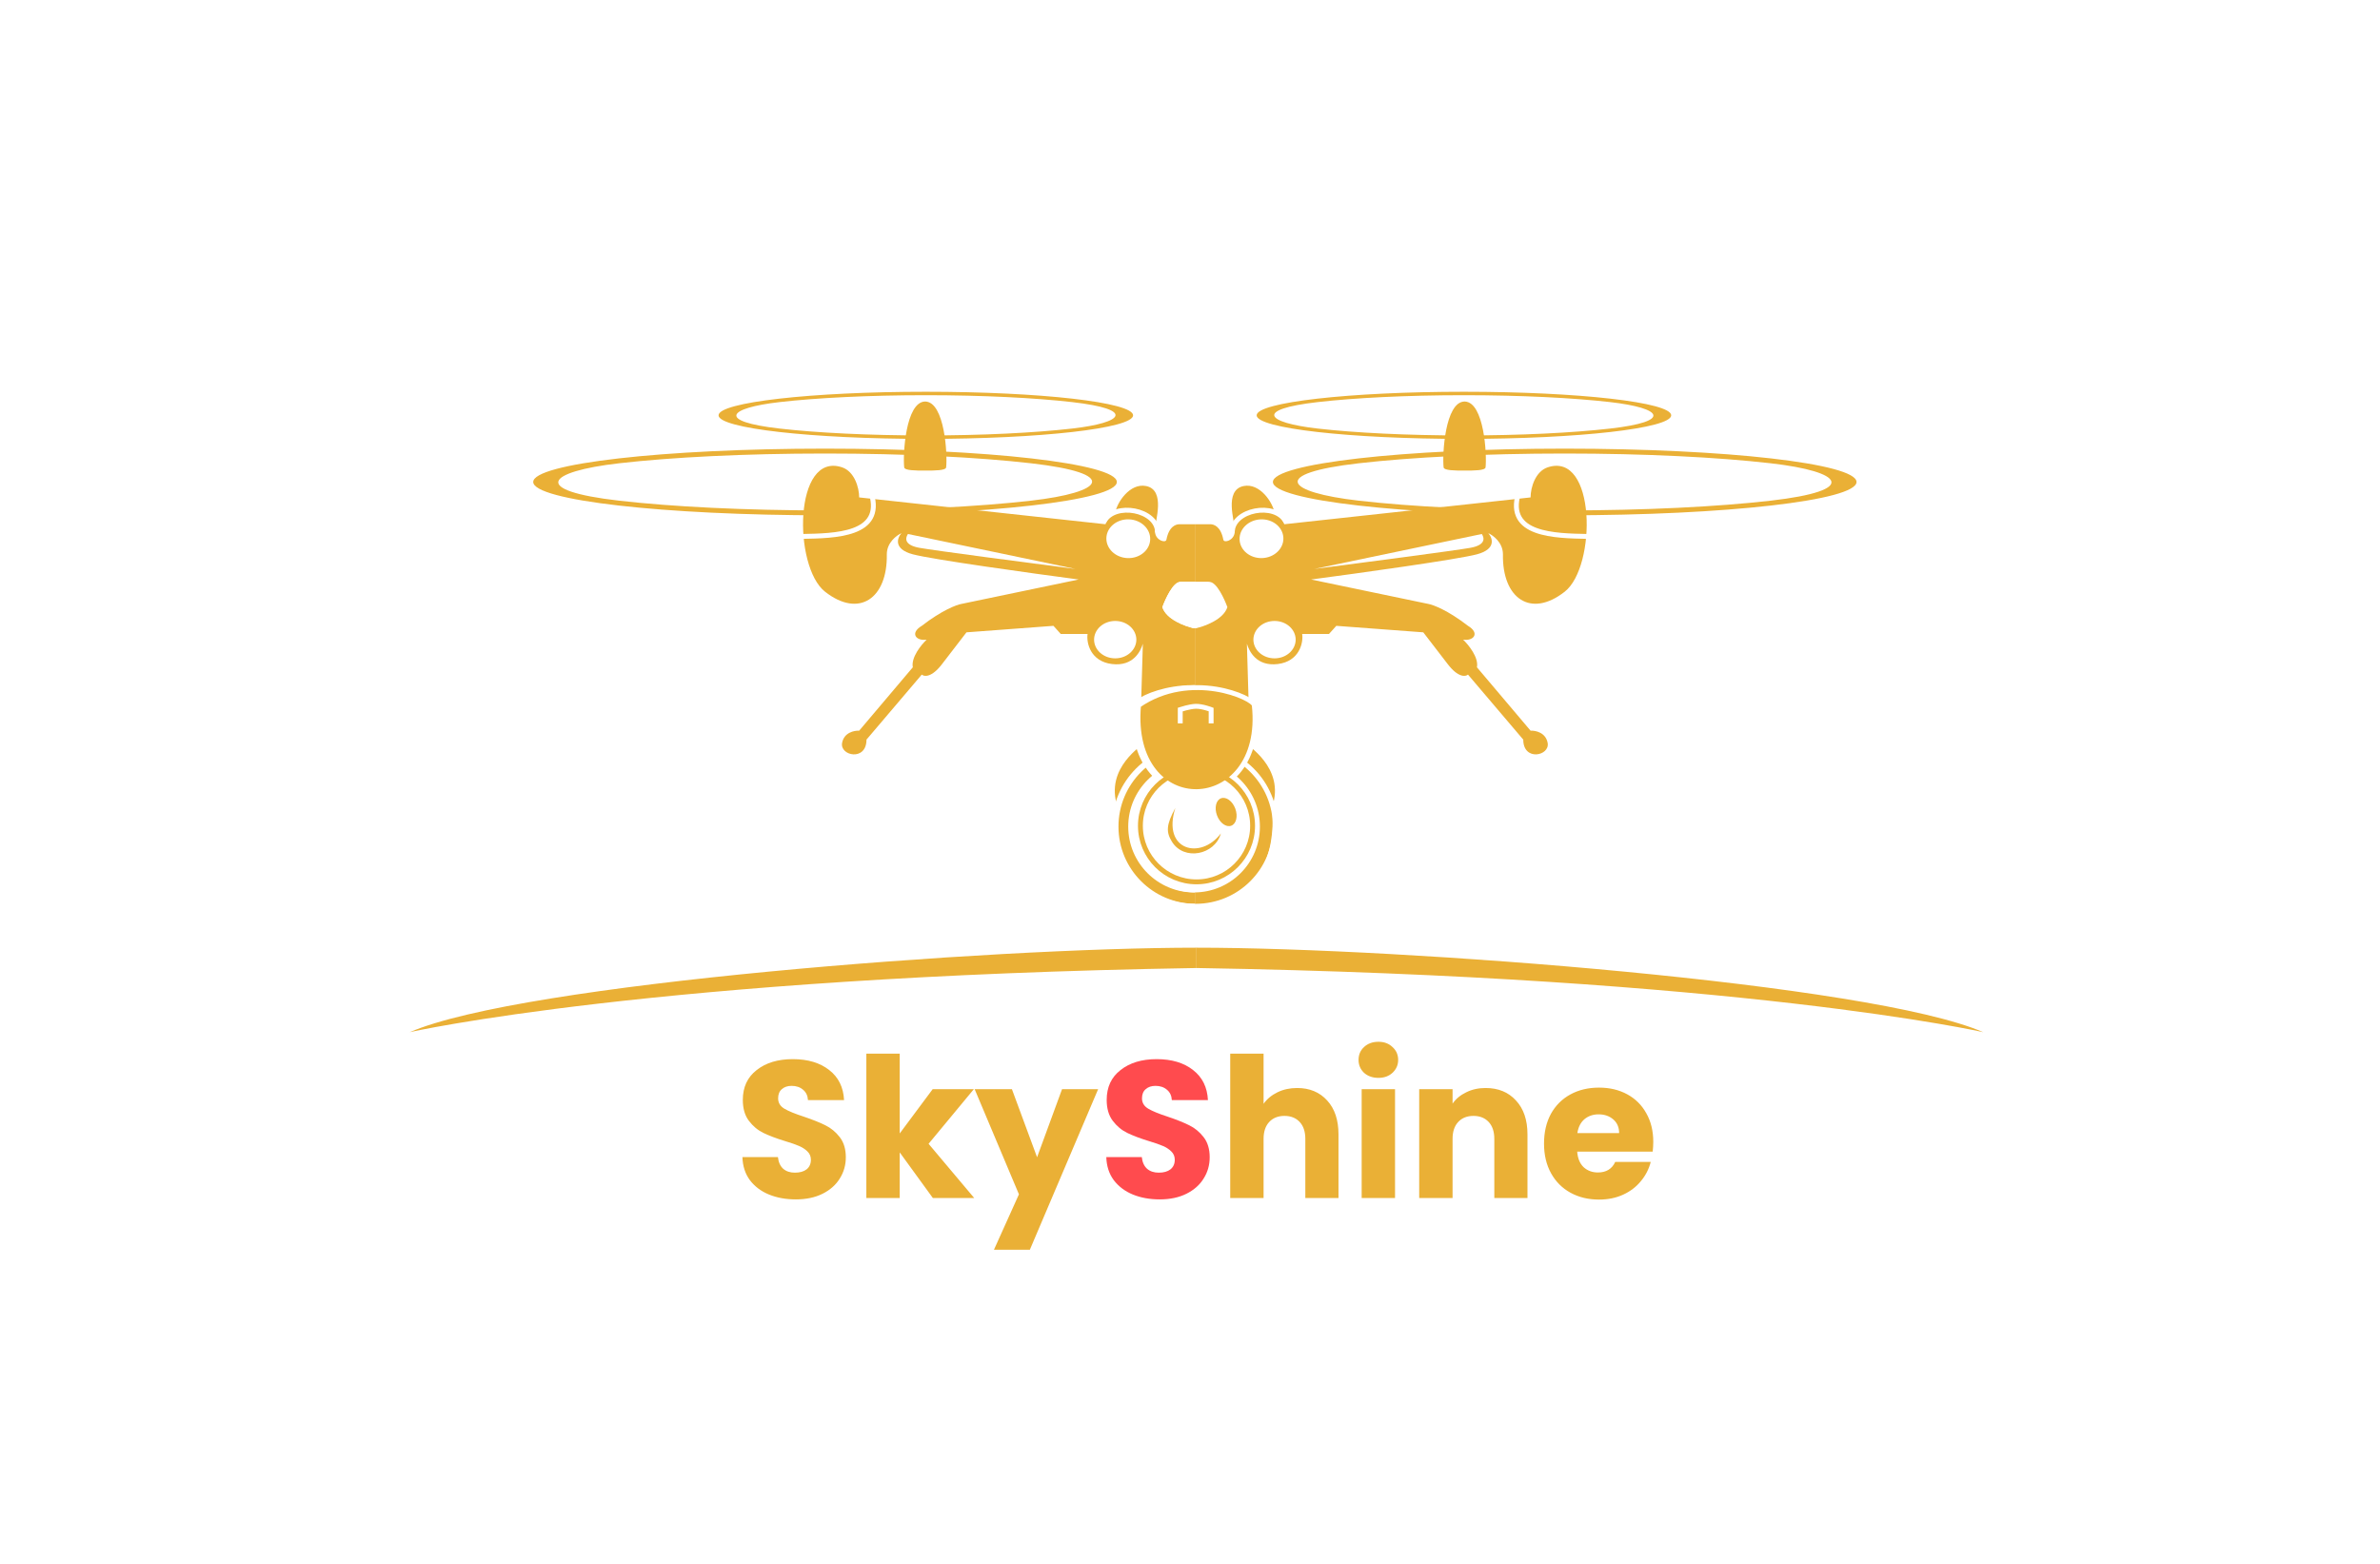 <svg width="1464" height="962" viewBox="0 0 1464 962" fill="none" xmlns="http://www.w3.org/2000/svg">
<rect width="1464" height="962" fill="white"/>
<path d="M569.192 247.004C581.111 247.347 582.877 279.607 582 287.5C581.78 289.477 574.851 289.499 569.192 289.499V289.5C569.16 289.5 569.128 289.499 569.096 289.499C569.064 289.499 569.032 289.5 569 289.5V289.499C563.342 289.499 556.412 289.477 556.192 287.5C555.315 279.607 557.082 247.348 569 247.004V247C569.032 247 569.064 247.001 569.096 247.002C569.128 247.001 569.16 247 569.192 247V247.004Z" fill="#EAB036"/>
<path d="M528.5 306L680 322.5C681 319.5 684.167 315.333 686 315.5C687 309.167 695 297 705 299C717.5 301.5 710 322 711 323.5C712 325 710 322.5 710.5 327.5C711 332.5 717.069 334.261 717.5 332C719.1 323.6 723.5 322.5 725.5 322.5H735V558.5C687.5 554 686 514.833 687.5 496.5C679 472 704 458 703 457.5C697.8 446.7 699.5 434.833 702 430L703 396C701.667 400.5 697.2 410.1 684 408.5C670.8 406.9 668.167 395.5 669 390H652.5L648 385L594.5 389C592.167 392 585.9 400.1 579.5 408.5C573.1 416.9 568.5 416.333 567 415L533 455C533 468.5 516.5 465 518 457C519.2 450.6 525.5 449.333 528.5 449.5L561.5 410.5C560.3 404.5 566.667 396.667 570 393.5C563.5 394.5 559.5 389.5 567 385C579.4 375.4 588.5 372 591.5 371.5L663.5 356.5C634.5 352.667 573.5 344.2 561.5 341C549.5 337.8 551.833 331 554.5 328C551.5 329.333 545.5 333.8 545.5 341C546 368 528.5 380.5 507.5 364C487.826 348.542 488.189 277.563 518 287.5C525.5 290 528.5 299.833 528.5 306Z" fill="#EAB036"/>
<path d="M507.5 276C606.635 276 687 285.178 687 296.5C687 307.822 606.635 317 507.5 317V314C556.991 314 601.746 311.708 634.085 308.015C679.351 302.845 689.104 291.269 634.085 284.985C601.746 281.292 556.991 279 507.5 279C458.009 279 413.254 281.292 380.915 284.985C335.869 290.13 326.176 301.763 380.915 308.015C413.254 311.708 458.009 314 507.5 314V317C408.365 317 328 307.822 328 296.5C328 285.178 408.365 276 507.5 276Z" fill="#EAB036"/>
<path d="M569.5 241C639.916 241 697 247.492 697 255.5C697 263.508 639.916 270 569.5 270V267.878C604.654 267.878 636.444 266.257 659.414 263.645C691.567 259.988 698.495 251.8 659.414 247.355C636.444 244.743 604.654 243.122 569.5 243.122C534.346 243.122 502.556 244.743 479.586 247.355C447.589 250.994 440.705 259.223 479.586 263.645C502.556 266.257 534.346 267.878 569.5 267.878V270C499.084 270 442 263.508 442 255.5C442 247.492 499.084 241 569.5 241Z" fill="#EAB036"/>
<path d="M493.5 330C513.638 329.597 543.716 329.219 536 303.5" stroke="white" stroke-width="3"/>
<path d="M712 327.5C712 313.5 685.501 308.501 679.001 321.001" stroke="white" stroke-width="3"/>
<ellipse cx="694.038" cy="331.412" rx="13.485" ry="11.925" transform="rotate(2.101 694.038 331.412)" fill="white"/>
<ellipse cx="686" cy="393.5" rx="12.071" ry="10.679" fill="white"/>
<path d="M686 383.5C692.529 383.5 697.5 388.145 697.5 393.5C697.5 398.855 692.529 403.5 686 403.5C679.471 403.5 674.5 398.855 674.5 393.5C674.5 388.145 679.471 383.5 686 383.5Z" stroke="white" stroke-width="3"/>
<circle cx="735.5" cy="508.5" r="40.5" fill="white"/>
<path d="M743 358C747.418 358 752.167 368.5 754 373.5C751.6 381.1 740 385.333 734.5 386.5C729 385.333 717.4 381.1 715 373.5C716.833 368.5 721.582 358 726 358H743Z" fill="white"/>
<path d="M565.5 337C556.7 335.4 556.5 331.5 558.5 328.5L661.5 350C633.167 346.333 574.3 338.6 565.5 337Z" fill="white"/>
<circle cx="50.5" cy="50.5" r="49" transform="matrix(-1 0 0 1 785 458)" stroke="white" stroke-width="3"/>
<path d="M747 497C755.451 523.433 731.3 529.139 719 512.702C722.69 525.978 741.756 529.771 749.136 517.759C752.752 511.874 752.688 507.477 747 497Z" fill="#EAB036"/>
<path d="M698.457 433.926C698.457 429.411 737.652 411.777 769.654 433.926C776.067 506.193 691.06 503.173 698.457 433.926Z" fill="#EAB036" stroke="white" stroke-width="3"/>
<path d="M725 445V436.5C725 436.5 730.476 434.395 734.5 434.5C738.147 434.595 744 436.5 744 436.5V445" stroke="white" stroke-width="3"/>
<path d="M727 358C722.582 358 717.833 368.5 716 373.5C718.4 381.1 730 385.333 735.5 386.5C741 385.333 752.6 381.1 755 373.5C753.167 368.5 748.418 358 744 358H727Z" fill="white"/>
<ellipse cx="715.766" cy="499.529" rx="6" ry="9" transform="rotate(20.444 715.766 499.529)" fill="#EAB036"/>
<circle cx="734" cy="508" r="34.5" stroke="#EAB036" stroke-width="3"/>
<path d="M900.808 247.004C888.889 247.347 887.123 279.607 888 287.5C888.22 289.477 895.149 289.499 900.808 289.499V289.5C900.84 289.5 900.872 289.499 900.904 289.499C900.936 289.499 900.968 289.5 901 289.5V289.499C906.658 289.499 913.588 289.477 913.808 287.5C914.685 279.607 912.918 247.348 901 247.004V247C900.968 247 900.936 247.001 900.904 247.002C900.872 247.001 900.84 247 900.808 247V247.004Z" fill="#EAB036"/>
<path d="M941.5 306L790 322.5C789 319.5 785.833 315.333 784 315.5C783 309.167 775 297 765 299C752.5 301.5 760 322 759 323.5C758 325 760 322.5 759.5 327.5C759 332.5 752.931 334.261 752.5 332C750.9 323.6 746.5 322.5 744.5 322.5H735V558.5C782.5 554 784 514.833 782.5 496.5C791 472 766 458 767 457.5C772.2 446.7 770.5 434.833 768 430L767 396C768.333 400.5 772.8 410.1 786 408.5C799.2 406.9 801.833 395.5 801 390H817.5L822 385L875.5 389C877.833 392 884.1 400.1 890.5 408.5C896.9 416.9 901.5 416.333 903 415L937 455C937 468.5 953.5 465 952 457C950.8 450.6 944.5 449.333 941.5 449.5L908.5 410.5C909.7 404.5 903.333 396.667 900 393.5C906.5 394.5 910.5 389.5 903 385C890.6 375.4 881.5 372 878.5 371.5L806.5 356.5C835.5 352.667 896.5 344.2 908.5 341C920.5 337.8 918.167 331 915.5 328C918.5 329.333 924.5 333.8 924.5 341C924 368 941.5 380.5 962.5 364C982.174 348.542 981.812 277.563 952 287.5C944.5 290 941.5 299.833 941.5 306Z" fill="#EAB036"/>
<path d="M962.5 276C863.365 276 783 285.178 783 296.5C783 307.822 863.365 317 962.5 317V314C913.009 314 868.254 311.708 835.915 308.015C790.649 302.845 780.896 291.269 835.915 284.985C868.254 281.292 913.009 279 962.5 279C1011.99 279 1056.75 281.292 1089.08 284.985C1134.13 290.13 1143.82 301.763 1089.08 308.015C1056.75 311.708 1011.99 314 962.5 314V317C1061.64 317 1142 307.822 1142 296.5C1142 285.178 1061.64 276 962.5 276Z" fill="#EAB036"/>
<path d="M900.5 241C830.084 241 773 247.492 773 255.5C773 263.508 830.084 270 900.5 270V267.878C865.346 267.878 833.556 266.257 810.586 263.645C778.433 259.988 771.505 251.8 810.586 247.355C833.556 244.743 865.346 243.122 900.5 243.122C935.654 243.122 967.444 244.743 990.414 247.355C1022.41 250.994 1029.3 259.223 990.414 263.645C967.444 266.257 935.654 267.878 900.5 267.878V270C970.916 270 1028 263.508 1028 255.5C1028 247.492 970.916 241 900.5 241Z" fill="#EAB036"/>
<path d="M976.5 330C956.362 329.597 926.284 329.219 934 303.5" stroke="white" stroke-width="3"/>
<path d="M758 327.5C758 313.5 784.499 308.501 790.999 321.001" stroke="white" stroke-width="3"/>
<ellipse cx="13.485" cy="11.925" rx="13.485" ry="11.925" transform="matrix(-0.999 0.037 0.037 0.999 789 319)" fill="white"/>
<ellipse cx="12.071" cy="10.679" rx="12.071" ry="10.679" transform="matrix(-1 0 0 1 796.072 382.821)" fill="white"/>
<path d="M784 383.5C777.471 383.5 772.5 388.145 772.5 393.5C772.5 398.855 777.471 403.5 784 403.5C790.529 403.5 795.5 398.855 795.5 393.5C795.5 388.145 790.529 383.5 784 383.5Z" stroke="white" stroke-width="3"/>
<circle cx="40.5" cy="40.5" r="40.5" transform="matrix(-1 0 0 1 775 468)" fill="white"/>
<path d="M727 358C722.582 358 717.833 368.5 716 373.5C718.4 381.1 730 385.333 735.5 386.5C741 385.333 752.6 381.1 755 373.5C753.167 368.5 748.418 358 744 358H727Z" fill="white"/>
<path d="M904.5 337C913.3 335.4 913.5 331.5 911.5 328.5L808.5 350C836.833 346.333 895.7 338.6 904.5 337Z" fill="white"/>
<circle cx="735.5" cy="508.5" r="49" stroke="white" stroke-width="3"/>
<path d="M723 497C714.549 523.433 738.7 529.139 751 512.702C747.31 525.978 728.244 529.771 720.864 517.759C717.248 511.874 717.312 507.477 723 497Z" fill="#EAB036"/>
<path d="M771.543 433.926C771.543 429.411 732.348 411.777 700.346 433.926C693.933 506.193 778.94 503.173 771.543 433.926Z" fill="#EAB036" stroke="white" stroke-width="3"/>
<path d="M745 445V436.5C745 436.5 739.524 434.395 735.5 434.5C731.853 434.595 726 436.5 726 436.5V445" stroke="white" stroke-width="3"/>
<path d="M743 358C747.418 358 752.167 368.5 754 373.5C751.6 381.1 740 385.333 734.5 386.5C729 385.333 717.4 381.1 715 373.5C716.833 368.5 721.582 358 726 358H743Z" fill="white"/>
<ellipse cx="6" cy="9" rx="6" ry="9" transform="matrix(-0.937 0.349 0.349 0.937 756.713 489)" fill="#EAB036"/>
<circle cx="36" cy="36" r="34.5" transform="matrix(-1 0 0 1 772 472)" stroke="#EAB036" stroke-width="3"/>
<path d="M252.001 635C321 605 609.835 583 736.001 583V595.5C403 600.982 251.501 635 252.001 635Z" fill="#EAB036"/>
<path d="M1220 635C1151 605 862.166 583 736 583V595.5C1069 600.982 1220.5 635 1220 635Z" fill="#EAB036"/>
<path d="M489.565 737.84C483.405 737.84 477.885 736.84 473.005 734.84C468.125 732.84 464.205 729.88 461.245 725.96C458.365 722.04 456.845 717.32 456.685 711.8H478.525C478.845 714.92 479.925 717.32 481.765 719C483.605 720.6 486.005 721.4 488.965 721.4C492.005 721.4 494.405 720.72 496.165 719.36C497.925 717.92 498.805 715.96 498.805 713.48C498.805 711.4 498.085 709.68 496.645 708.32C495.285 706.96 493.565 705.84 491.485 704.96C489.485 704.08 486.605 703.08 482.845 701.96C477.405 700.28 472.965 698.6 469.525 696.92C466.085 695.24 463.125 692.76 460.645 689.48C458.165 686.2 456.925 681.92 456.925 676.64C456.925 668.8 459.765 662.68 465.445 658.28C471.125 653.8 478.525 651.56 487.645 651.56C496.925 651.56 504.405 653.8 510.085 658.28C515.765 662.68 518.805 668.84 519.205 676.76H497.005C496.845 674.04 495.845 671.92 494.005 670.4C492.165 668.8 489.805 668 486.925 668C484.445 668 482.445 668.68 480.925 670.04C479.405 671.32 478.645 673.2 478.645 675.68C478.645 678.4 479.925 680.52 482.485 682.04C485.045 683.56 489.045 685.2 494.485 686.96C499.925 688.8 504.325 690.56 507.685 692.24C511.125 693.92 514.085 696.36 516.565 699.56C519.045 702.76 520.285 706.88 520.285 711.92C520.285 716.72 519.045 721.08 516.565 725C514.165 728.92 510.645 732.04 506.005 734.36C501.365 736.68 495.885 737.84 489.565 737.84ZM573.833 737L553.433 708.92V737H532.913V648.2H553.433V697.28L573.713 670.04H599.033L571.193 703.64L599.273 737H573.833ZM675.493 670.04L633.493 768.8H611.413L626.773 734.72L599.533 670.04H622.453L637.933 711.92L653.293 670.04H675.493ZM797.901 669.32C805.581 669.32 811.741 671.88 816.381 677C821.021 682.04 823.341 689 823.341 697.88V737H802.941V700.64C802.941 696.16 801.781 692.68 799.461 690.2C797.141 687.72 794.021 686.48 790.101 686.48C786.181 686.48 783.061 687.72 780.741 690.2C778.421 692.68 777.261 696.16 777.261 700.64V737H756.741V648.2H777.261V679.04C779.341 676.08 782.181 673.72 785.781 671.96C789.381 670.2 793.421 669.32 797.901 669.32ZM847.921 663.08C844.321 663.08 841.361 662.04 839.041 659.96C836.801 657.8 835.681 655.16 835.681 652.04C835.681 648.84 836.801 646.2 839.041 644.12C841.361 641.96 844.321 640.88 847.921 640.88C851.441 640.88 854.321 641.96 856.561 644.12C858.881 646.2 860.041 648.84 860.041 652.04C860.041 655.16 858.881 657.8 856.561 659.96C854.321 662.04 851.441 663.08 847.921 663.08ZM858.121 670.04V737H837.601V670.04H858.121ZM913.791 669.32C921.631 669.32 927.871 671.88 932.511 677C937.231 682.04 939.591 689 939.591 697.88V737H919.191V700.64C919.191 696.16 918.031 692.68 915.711 690.2C913.391 687.72 910.271 686.48 906.351 686.48C902.431 686.48 899.311 687.72 896.991 690.2C894.671 692.68 893.511 696.16 893.511 700.64V737H872.991V670.04H893.511V678.92C895.591 675.96 898.391 673.64 901.911 671.96C905.431 670.2 909.391 669.32 913.791 669.32ZM1016.97 702.44C1016.97 704.36 1016.85 706.36 1016.61 708.44H970.171C970.491 712.6 971.811 715.8 974.131 718.04C976.531 720.2 979.451 721.28 982.891 721.28C988.011 721.28 991.571 719.12 993.571 714.8H1015.41C1014.29 719.2 1012.25 723.16 1009.29 726.68C1006.41 730.2 1002.77 732.96 998.371 734.96C993.971 736.96 989.051 737.96 983.611 737.96C977.051 737.96 971.211 736.56 966.091 733.76C960.971 730.96 956.971 726.96 954.091 721.76C951.211 716.56 949.771 710.48 949.771 703.52C949.771 696.56 951.171 690.48 953.971 685.28C956.851 680.08 960.851 676.08 965.971 673.28C971.091 670.48 976.971 669.08 983.611 669.08C990.091 669.08 995.851 670.44 1000.89 673.16C1005.93 675.88 1009.85 679.76 1012.65 684.8C1015.53 689.84 1016.97 695.72 1016.97 702.44ZM995.971 697.04C995.971 693.52 994.771 690.72 992.371 688.64C989.971 686.56 986.971 685.52 983.371 685.52C979.931 685.52 977.011 686.52 974.611 688.52C972.291 690.52 970.851 693.36 970.291 697.04H995.971Z" fill="#EAB036"/>
<path d="M713.393 737.84C707.233 737.84 701.713 736.84 696.833 734.84C691.953 732.84 688.033 729.88 685.073 725.96C682.193 722.04 680.673 717.32 680.513 711.8H702.353C702.673 714.92 703.753 717.32 705.593 719C707.433 720.6 709.833 721.4 712.793 721.4C715.833 721.4 718.233 720.72 719.993 719.36C721.753 717.92 722.633 715.96 722.633 713.48C722.633 711.4 721.913 709.68 720.473 708.32C719.113 706.96 717.393 705.84 715.313 704.96C713.313 704.08 710.433 703.08 706.673 701.96C701.233 700.28 696.793 698.6 693.353 696.92C689.913 695.24 686.953 692.76 684.473 689.48C681.993 686.2 680.753 681.92 680.753 676.64C680.753 668.8 683.593 662.68 689.273 658.28C694.953 653.8 702.353 651.56 711.473 651.56C720.753 651.56 728.233 653.8 733.913 658.28C739.593 662.68 742.633 668.84 743.033 676.76H720.833C720.673 674.04 719.673 671.92 717.833 670.4C715.993 668.8 713.633 668 710.753 668C708.273 668 706.273 668.68 704.753 670.04C703.233 671.32 702.473 673.2 702.473 675.68C702.473 678.4 703.753 680.52 706.313 682.04C708.873 683.56 712.873 685.2 718.313 686.96C723.753 688.8 728.153 690.56 731.513 692.24C734.953 693.92 737.913 696.36 740.393 699.56C742.873 702.76 744.113 706.88 744.113 711.92C744.113 716.72 742.873 721.08 740.393 725C737.993 728.92 734.473 732.04 729.833 734.36C725.193 736.68 719.713 737.84 713.393 737.84Z" fill="#FF4B4E"/>
</svg>
